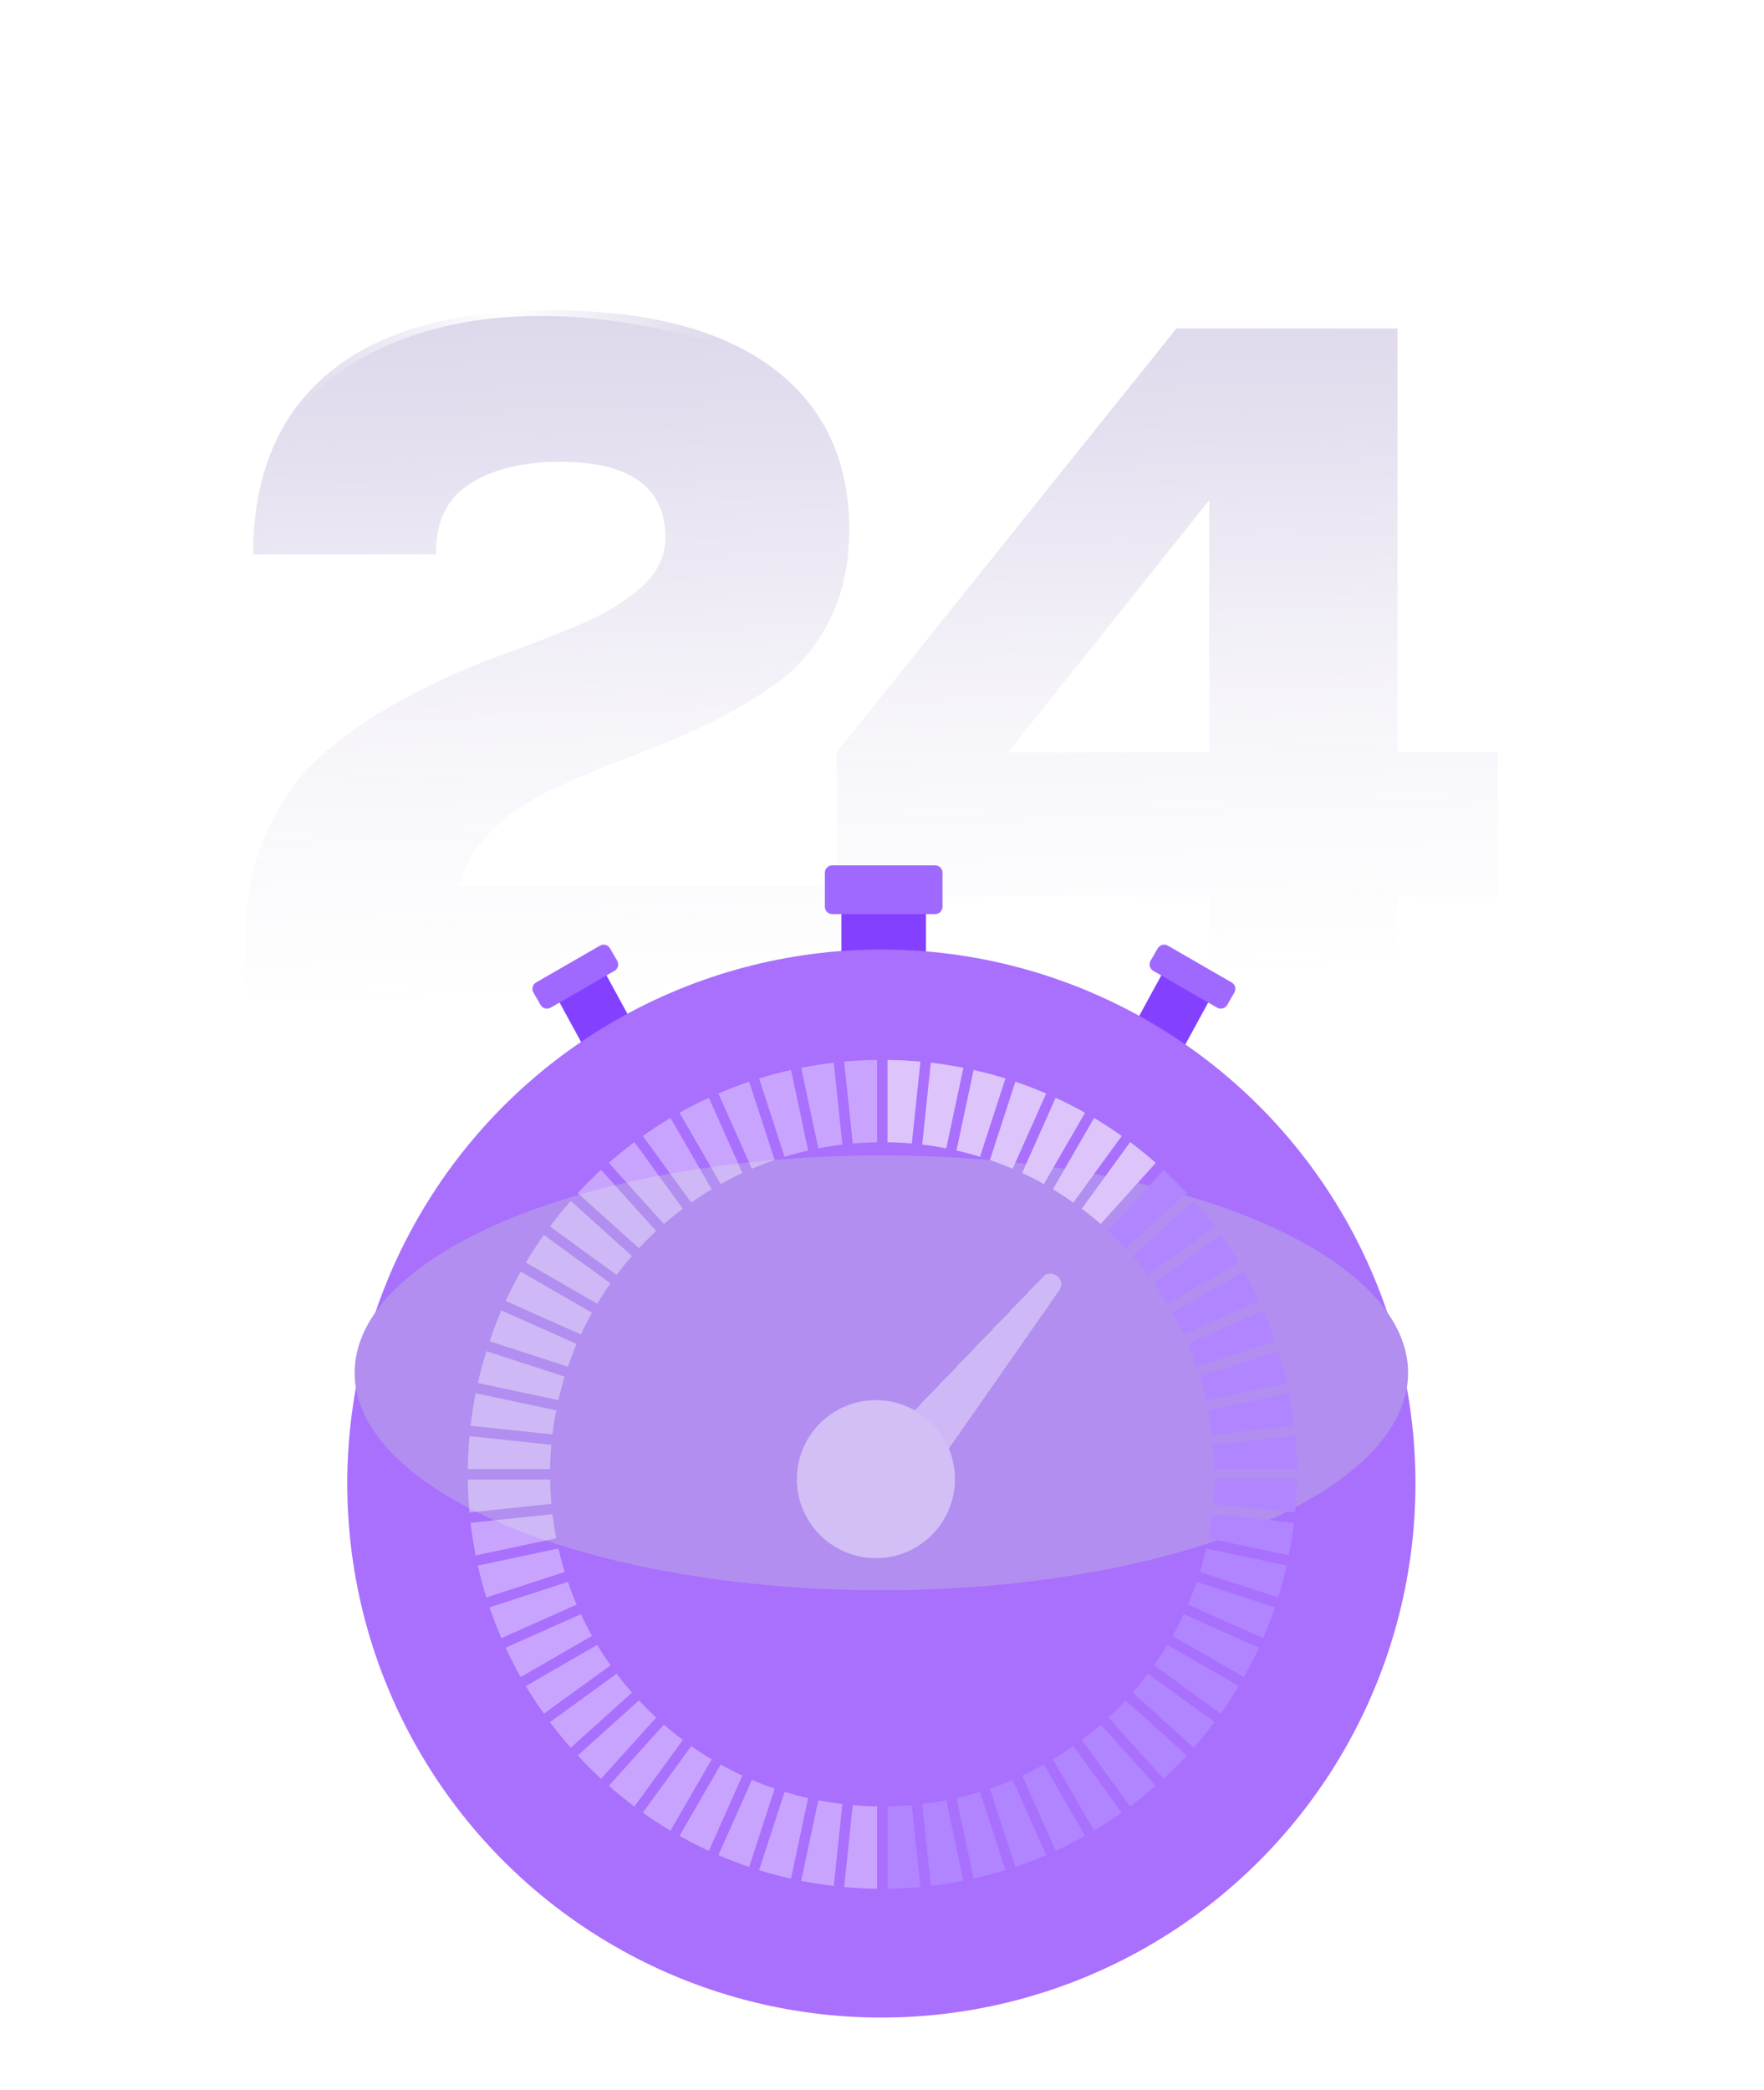 <svg width="499" height="591" viewBox="0 0 499 591" fill="none" xmlns="http://www.w3.org/2000/svg">
<path d="M240.222 149.726C240.222 159.433 238.42 167.891 234.814 175.101C231.209 182.312 226.356 188.274 220.394 192.711C214.292 197.149 207.637 201.17 200.426 204.636C193.216 208.103 185.728 211.292 178.102 214.065C170.475 216.977 163.404 219.889 156.887 222.94C150.231 225.99 144.546 229.734 139.554 234.449C134.562 239.163 131.234 244.71 129.709 250.811H239.113V291.716H69.391V265.925C69.391 254.139 71.471 243.6 75.908 234.31C80.207 225.158 85.892 217.671 92.964 211.847C99.897 206.162 107.662 201.031 116.12 196.594C124.578 192.157 133.037 188.413 141.495 185.362C149.815 182.312 157.58 179.4 164.652 176.349C171.585 173.299 177.27 169.832 181.707 165.811C186.006 161.79 188.224 157.214 188.224 152.084C188.224 137.801 178.24 130.591 158.412 130.591C147.874 130.591 139.415 132.671 132.898 136.831C126.381 140.991 123.192 147.646 123.33 156.798H71.61C71.61 134.474 78.681 117.418 92.964 105.493C107.107 93.707 128.045 87.745 155.777 87.745C182.955 87.745 203.754 93.152 218.314 103.829C232.873 114.645 240.222 129.898 240.222 149.726ZM395.329 212.679H423.755V253.584H395.329V291.716H342.083V253.584H236.7V212.679L332.793 92.875H395.329V212.679ZM285.232 212.679H342.083V141.407L285.232 212.679Z" fill="url(#paint0_linear_115_5311)"/>
<path d="M83.319 115.716C93.486 100.549 131.419 75.216 201.819 95.216" stroke="url(#paint1_linear_115_5311)" stroke-width="3"/>
<g style="mix-blend-mode:screen" clip-path="url(#clip0_115_5311)">
<path d="M157.376 281.813L166.256 298.101C170.735 295.632 175.281 293.3 179.895 291.107L170.47 273.818L157.376 281.813Z" fill="#8440FF"/>
<path d="M157.448 283.98L158.263 283.517L159.081 283.054L170.512 276.436L171.329 275.973L172.145 275.51L173.838 274.533C174.314 274.256 174.661 273.803 174.803 273.272C174.946 272.74 174.872 272.174 174.598 271.697L172.564 268.171C172.288 267.694 171.834 267.346 171.302 267.203C170.77 267.06 170.202 267.133 169.724 267.407L151.642 277.826C151.166 278.102 150.819 278.556 150.676 279.087C150.533 279.618 150.606 280.184 150.88 280.662L152.916 284.186C153.193 284.662 153.646 285.009 154.178 285.151C154.71 285.294 155.276 285.221 155.754 284.948L157.448 283.98Z" fill="#9F69FF"/>
<path d="M342.689 281.813L333.811 298.101C329.332 295.632 324.786 293.3 320.173 291.107L329.597 273.818L342.689 281.813Z" fill="#8440FF"/>
<path d="M342.619 283.98L341.801 283.517L340.983 283.054L329.555 276.436L328.737 275.973L327.919 275.51L326.228 274.533C325.752 274.257 325.405 273.803 325.262 273.272C325.119 272.74 325.192 272.174 325.466 271.697L327.502 268.17C327.778 267.694 328.232 267.347 328.763 267.204C329.295 267.06 329.862 267.133 330.34 267.406L348.424 277.825C348.9 278.102 349.247 278.556 349.389 279.087C349.531 279.618 349.458 280.184 349.184 280.662L347.148 284.186C346.871 284.661 346.418 285.009 345.886 285.151C345.354 285.294 344.788 285.221 344.31 284.948L342.619 283.98Z" fill="#9F69FF"/>
<path d="M238.013 270.185C245.966 269.339 253.987 269.339 261.94 270.185V256.149H238.013V270.185Z" fill="#8440FF"/>
<path d="M237.356 258.49H264.546C265.094 258.49 265.619 258.272 266.007 257.885C266.394 257.498 266.612 256.972 266.612 256.425V246.781C266.612 246.233 266.394 245.708 266.007 245.321C265.619 244.933 265.094 244.716 264.546 244.716H235.406C235.134 244.716 234.865 244.769 234.614 244.872C234.363 244.976 234.135 245.128 233.943 245.32C233.751 245.512 233.598 245.74 233.494 245.99C233.39 246.241 233.337 246.51 233.337 246.781V256.425C233.337 256.696 233.39 256.965 233.494 257.216C233.598 257.466 233.751 257.694 233.943 257.886C234.135 258.078 234.363 258.23 234.614 258.333C234.865 258.437 235.134 258.49 235.406 258.49H237.356Z" fill="#9F69FF"/>
<path d="M168.675 466.746L148.489 478.392C150.083 481.071 151.782 483.678 153.586 486.214L172.444 472.521C171.116 470.645 169.86 468.72 168.675 466.746Z" fill="#E4FFD5"/>
<path d="M329.963 370.283L350.151 358.632C348.554 355.956 346.855 353.349 345.054 350.813L326.198 364.504C327.522 366.381 328.777 368.307 329.963 370.283Z" fill="#AF82FF"/>
<path d="M324.47 362.128L343.326 348.445C341.463 345.952 339.503 343.537 337.446 341.2L320.126 356.78C321.64 358.506 323.088 360.288 324.47 362.128Z" fill="#AF82FF"/>
<path d="M164.064 458.061L142.769 467.536C144.075 470.37 145.49 473.141 147.013 475.848L167.208 464.199C166.085 462.202 165.037 460.156 164.064 458.061Z" fill="#E4FFD5"/>
<path d="M157.71 439.48L134.901 444.324C135.589 447.376 136.396 450.378 137.322 453.331L159.496 446.13C158.816 443.951 158.221 441.734 157.71 439.48Z" fill="#E4FFD5"/>
<path d="M250.791 324.615C253.108 324.65 255.403 324.768 257.676 324.969L260.109 301.801C257.035 301.522 253.928 301.362 250.786 301.32L250.791 324.615Z" fill="#AF82FF"/>
<path d="M318.157 354.589L335.477 339.002C333.364 336.719 331.164 334.521 328.876 332.408L313.282 349.716C314.968 351.281 316.592 352.905 318.157 354.589Z" fill="#AF82FF"/>
<path d="M160.393 448.932L138.222 456.13C139.226 459.089 140.342 461.993 141.572 464.841L162.867 455.366C161.967 453.264 161.142 451.119 160.393 448.932Z" fill="#E4FFD5"/>
<path d="M342.614 407.234L365.795 404.801C365.431 401.689 364.948 398.616 364.345 395.583L341.544 400.427C341.983 402.663 342.339 404.932 342.614 407.234Z" fill="#AF82FF"/>
<path d="M156.022 429.793L132.841 432.229C133.202 435.338 133.686 438.41 134.291 441.446L157.092 436.602C156.655 434.358 156.299 432.088 156.022 429.793Z" fill="#E4FFD5"/>
<path d="M195.279 495.353L181.571 514.197C184.109 515.994 186.718 517.692 189.397 519.291L201.053 499.115C199.082 497.928 197.157 496.674 195.279 495.353Z" fill="#E4FFD5"/>
<path d="M340.935 397.547L363.736 392.705C363.05 389.654 362.247 386.648 361.327 383.689L339.153 390.89C339.827 393.076 340.421 395.295 340.935 397.547Z" fill="#AF82FF"/>
<path d="M203.608 500.585L191.952 520.759C194.658 522.28 197.43 523.694 200.267 525.001L209.749 503.718C207.66 502.749 205.612 501.705 203.608 500.585Z" fill="#E4FFD5"/>
<path d="M338.245 388.09L360.418 380.89C359.416 377.931 358.299 375.027 357.068 372.179L335.771 381.656C336.672 383.763 337.497 385.908 338.245 388.09Z" fill="#AF82FF"/>
<path d="M334.574 378.968L355.869 369.491C354.563 366.659 353.146 363.888 351.62 361.179L331.435 372.828C332.554 374.83 333.601 376.877 334.574 378.968Z" fill="#AF82FF"/>
<path d="M180.481 482.44L163.163 498.018C165.273 500.304 167.472 502.503 169.761 504.614L185.355 487.305C183.673 485.747 182.048 484.126 180.481 482.44Z" fill="#E4FFD5"/>
<path d="M174.158 474.901L155.302 488.594C157.167 491.087 159.127 493.502 161.182 495.839L178.502 480.254C176.996 478.525 175.548 476.741 174.158 474.901Z" fill="#E4FFD5"/>
<path d="M187.544 489.282L171.95 506.585C174.285 508.636 176.702 510.595 179.199 512.461L192.9 493.618C191.062 492.237 189.277 490.791 187.544 489.282Z" fill="#E4FFD5"/>
<path d="M272.265 303.556C269.23 302.954 266.155 302.471 263.042 302.107L260.604 325.275C262.903 325.548 265.174 325.904 267.418 326.342L272.265 303.556Z" fill="#AF82FF"/>
<path d="M185.354 349.716L169.755 332.408C167.471 334.518 165.272 336.716 163.157 339.002L180.475 354.589C182.044 352.907 183.67 351.282 185.354 349.716Z" fill="#E4FFD5"/>
<path d="M201.061 337.919L189.405 317.743C186.727 319.339 184.118 321.037 181.579 322.836L195.28 341.684C197.157 340.358 199.084 339.103 201.061 337.919Z" fill="#E4FFD5"/>
<path d="M172.436 364.506L153.578 350.815C151.784 353.348 150.085 355.955 148.481 358.634L168.667 370.283C169.856 368.31 171.113 366.385 172.436 364.506Z" fill="#E4FFD5"/>
<path d="M178.511 356.78L161.184 341.19C159.136 343.524 157.179 345.942 155.312 348.444L174.158 362.128C175.548 360.29 176.999 358.507 178.511 356.78Z" fill="#E4FFD5"/>
<path d="M192.9 343.409L179.199 324.562C176.705 326.425 174.289 328.383 171.95 330.438L187.544 347.75C189.277 346.239 191.062 344.792 192.9 343.409Z" fill="#E4FFD5"/>
<path d="M209.749 333.309L200.267 312.026C197.433 313.332 194.661 314.746 191.952 316.268L203.608 336.444C205.609 335.325 207.657 334.28 209.749 333.309Z" fill="#E4FFD5"/>
<path d="M226.374 303.556L231.221 326.342C233.463 325.907 235.734 325.551 238.032 325.275L235.595 302.107C232.476 302.468 229.403 302.951 226.374 303.556Z" fill="#E4FFD5"/>
<path d="M228.34 326.951L223.505 304.166C220.444 304.851 217.432 305.653 214.47 306.571L221.672 328.732C223.864 328.06 226.087 327.467 228.34 326.951Z" fill="#E4FFD5"/>
<path d="M218.871 329.641L211.666 307.481C208.705 308.484 205.8 309.6 202.95 310.829L212.433 332.112C214.544 331.212 216.69 330.388 218.871 329.641Z" fill="#E4FFD5"/>
<path d="M159.484 390.89L137.322 383.689C136.396 386.645 135.593 389.65 134.913 392.705L157.71 397.546C158.219 395.296 158.811 393.077 159.484 390.89Z" fill="#E4FFD5"/>
<path d="M295.031 336.444L306.675 316.261C303.969 314.742 301.198 313.328 298.36 312.019L288.878 333.302C290.977 334.279 293.028 335.326 295.031 336.444Z" fill="#AF82FF"/>
<path d="M155.716 410.161L132.538 407.718C132.256 410.79 132.096 413.895 132.056 417.033H155.362C155.399 414.724 155.517 412.433 155.716 410.161Z" fill="#E4FFD5"/>
<path d="M343.279 417.042H366.586C366.549 413.907 366.388 410.802 366.104 407.727L342.937 410.161C343.125 412.433 343.239 414.727 343.279 417.042Z" fill="#AF82FF"/>
<path d="M167.208 372.83L147.013 361.179C145.495 363.888 144.08 366.659 142.769 369.491L164.064 378.968C165.037 376.88 166.085 374.833 167.208 372.83Z" fill="#E4FFD5"/>
<path d="M240.961 324.969C243.233 324.767 245.528 324.649 247.847 324.615V301.32C244.707 301.358 241.6 301.519 238.526 301.801L240.961 324.969Z" fill="#E4FFD5"/>
<path d="M162.867 381.656L141.572 372.179C140.344 375.027 139.227 377.931 138.222 380.89L160.393 388.09C161.142 385.906 161.967 383.761 162.867 381.656Z" fill="#E4FFD5"/>
<path d="M155.362 419.99H132.056C132.094 423.126 132.255 426.232 132.538 429.307L155.705 426.871C155.513 424.599 155.399 422.305 155.362 419.99Z" fill="#E4FFD5"/>
<path d="M157.092 400.427L134.291 395.583C133.692 398.613 133.208 401.686 132.841 404.801L156.022 407.234C156.299 404.932 156.655 402.663 157.092 400.427Z" fill="#E4FFD5"/>
<path d="M270.302 510.076L275.148 532.864C278.202 532.178 281.209 531.376 284.17 530.456L276.965 508.295C274.773 508.968 272.552 509.562 270.302 510.076Z" fill="#AF82FF"/>
<path d="M212.44 504.917L202.958 526.2C205.808 527.435 208.713 528.551 211.674 529.548L218.879 507.388C216.695 506.641 214.549 505.817 212.44 504.917Z" fill="#E4FFD5"/>
<path d="M326.202 472.521L345.058 486.214C346.856 483.681 348.555 481.074 350.155 478.395L329.969 466.746C328.781 468.719 327.526 470.644 326.202 472.521Z" fill="#AF82FF"/>
<path d="M288.888 503.718L298.37 525.001C301.206 523.695 303.977 522.281 306.685 520.759L295.032 500.585C293.028 501.701 290.98 502.746 288.888 503.718Z" fill="#AF82FF"/>
<path d="M297.577 499.11L309.233 519.287C311.914 517.692 314.522 515.994 317.059 514.193L303.357 495.348C301.481 496.665 299.554 497.919 297.577 499.11Z" fill="#AF82FF"/>
<path d="M313.282 487.311L328.876 504.621C331.164 502.509 333.364 500.311 335.477 498.024L318.157 482.44C316.594 484.124 314.969 485.748 313.282 487.311Z" fill="#AF82FF"/>
<path d="M311.094 347.75L326.69 330.44C324.352 328.389 321.935 326.43 319.441 324.564L305.749 343.409C307.581 344.789 309.362 346.236 311.094 347.75Z" fill="#AF82FF"/>
<path d="M305.749 493.618L319.45 512.465C321.945 510.601 324.361 508.642 326.699 506.589L311.103 489.279C309.367 490.79 307.582 492.237 305.749 493.618Z" fill="#AF82FF"/>
<path d="M331.439 464.199L351.62 475.848C353.143 473.141 354.557 470.37 355.864 467.536L334.569 458.061C333.602 460.156 332.558 462.202 331.439 464.199Z" fill="#AF82FF"/>
<path d="M286.199 332.112L295.679 310.829C292.833 309.602 289.927 308.486 286.963 307.481L279.761 329.641C281.949 330.387 284.095 331.21 286.199 332.112Z" fill="#AF82FF"/>
<path d="M342.921 426.866L366.088 429.302C366.369 426.23 366.53 423.125 366.57 419.985H343.28C343.24 422.303 343.12 424.597 342.921 426.866Z" fill="#AF82FF"/>
<path d="M335.771 455.373L357.068 464.848C358.296 462.003 359.413 459.099 360.418 456.137L338.245 448.932C337.497 451.117 336.672 453.264 335.771 455.373Z" fill="#AF82FF"/>
<path d="M341.544 436.602L364.345 441.446C364.948 438.413 365.431 435.341 365.795 432.229L342.614 429.793C342.339 432.09 341.983 434.36 341.544 436.602Z" fill="#AF82FF"/>
<path d="M276.96 328.732L284.165 306.571C281.207 305.654 278.2 304.852 275.144 304.166L270.302 326.951C272.551 327.465 274.77 328.059 276.96 328.732Z" fill="#AF82FF"/>
<path d="M303.357 341.677L317.059 322.83C314.522 321.036 311.914 319.338 309.233 317.736L297.577 337.912C299.554 339.099 301.481 340.354 303.357 341.677Z" fill="#AF82FF"/>
<path d="M339.153 446.139L361.327 453.331C362.253 450.375 363.057 447.37 363.736 444.315L340.935 439.471C340.421 441.728 339.827 443.951 339.153 446.139Z" fill="#AF82FF"/>
<path d="M320.126 480.254L337.446 495.839C339.502 493.503 341.462 491.088 343.326 488.594L324.47 474.901C323.088 476.739 321.64 478.524 320.126 480.254Z" fill="#AF82FF"/>
<path d="M260.604 511.755L263.042 534.922C266.155 534.558 269.23 534.075 272.265 533.473L267.418 510.685C265.171 511.122 262.9 511.478 260.604 511.755Z" fill="#AF82FF"/>
<path d="M238.526 535.226C241.6 535.507 244.707 535.667 247.847 535.707V512.415C245.53 512.379 243.235 512.261 240.961 512.061L238.526 535.226Z" fill="#E4FFD5"/>
<path d="M226.374 533.473C229.407 534.075 232.481 534.558 235.595 534.922L238.032 511.755C235.735 511.48 233.465 511.123 231.221 510.685L226.374 533.473Z" fill="#E4FFD5"/>
<path d="M221.677 508.295L214.47 530.456C217.427 531.382 220.434 532.185 223.489 532.864L228.335 510.076C226.087 509.563 223.867 508.97 221.677 508.295Z" fill="#E4FFD5"/>
<path d="M279.761 507.388L286.963 529.548C289.924 528.545 292.829 527.429 295.679 526.2L286.199 504.917C284.095 505.816 281.949 506.639 279.761 507.388Z" fill="#AF82FF"/>
<path d="M250.79 512.414V535.707C253.93 535.67 257.037 535.51 260.113 535.226L257.675 512.072C255.403 512.263 253.108 512.377 250.79 512.414Z" fill="#AF82FF"/>
<ellipse cx="249.319" cy="419.518" rx="151.086" ry="151.015" fill="#A96FFD"/>
<ellipse cx="247.516" cy="419.879" rx="22.356" ry="22.346" fill="#E4E4E4"/>
<g filter="url(#filter0_d_115_5311)">
<path d="M294.752 362.71C297.316 360.045 301.493 363.473 299.376 366.505L257.863 425.961L244.631 414.808L294.752 362.71Z" fill="#E4E4E4"/>
</g>
</g>
<g filter="url(#filter1_f_115_5311)">
<ellipse cx="249.319" cy="388.216" rx="149" ry="61.5" fill="#B18EEF"/>
</g>
<g filter="url(#filter2_d_115_5311)">
<path d="M295.016 361.106C297.58 358.441 301.757 361.869 299.639 364.901L258.127 424.357L244.895 413.204L295.016 361.106Z" fill="white" fill-opacity="0.37" shape-rendering="crispEdges"/>
</g>
<path d="M168.939 465.142L148.753 476.788C150.347 479.467 152.046 482.074 153.85 484.61L172.708 470.917C171.38 469.041 170.123 467.116 168.939 465.142Z" fill="white" fill-opacity="0.37"/>
<path d="M330.227 368.679L350.415 357.028C348.818 354.351 347.119 351.745 345.318 349.209L326.462 362.9C327.786 364.777 329.04 366.703 330.227 368.679Z" fill="#B185FF"/>
<path d="M324.734 360.524L343.589 346.841C341.727 344.348 339.767 341.933 337.71 339.596L320.39 355.176C321.903 356.902 323.351 358.684 324.734 360.524Z" fill="#B185FF"/>
<path d="M164.328 456.457L143.032 465.932C144.339 468.766 145.754 471.536 147.276 474.244L167.471 462.595C166.349 460.598 165.301 458.552 164.328 456.457Z" fill="white" fill-opacity="0.37"/>
<path d="M157.973 437.876L135.165 442.72C135.852 445.772 136.659 448.774 137.586 451.727L159.759 444.526C159.08 442.347 158.484 440.13 157.973 437.876Z" fill="white" fill-opacity="0.37"/>
<path d="M251.054 323.011C253.371 323.046 255.666 323.164 257.94 323.365L260.372 300.197C257.299 299.918 254.191 299.757 251.05 299.716L251.054 323.011Z" fill="#DDC4FB"/>
<path d="M318.42 352.985L335.74 337.398C333.627 335.115 331.427 332.917 329.14 330.804L313.546 348.112C315.231 349.677 316.856 351.301 318.42 352.985Z" fill="#B185FF"/>
<path d="M160.655 447.328L138.483 454.526C139.487 457.485 140.604 460.389 141.833 463.237L163.129 453.762C162.228 451.66 161.404 449.515 160.655 447.328Z" fill="white" fill-opacity="0.37"/>
<path d="M342.878 405.63L366.059 403.197C365.695 400.085 365.211 397.013 364.609 393.979L341.808 398.823C342.246 401.06 342.603 403.329 342.878 405.63Z" fill="#B185FF"/>
<path d="M156.286 428.189L133.104 430.625C133.466 433.734 133.949 436.806 134.555 439.842L157.356 434.998C156.919 432.754 156.562 430.484 156.286 428.189Z" fill="white" fill-opacity="0.37"/>
<path d="M195.543 493.749L181.835 512.593C184.373 514.39 186.981 516.088 189.661 517.687L201.316 497.511C199.346 496.324 197.421 495.07 195.543 493.749Z" fill="white" fill-opacity="0.37"/>
<path d="M341.199 395.942L364 391.101C363.314 388.049 362.511 385.044 361.59 382.085L339.417 389.286C340.09 391.471 340.684 393.69 341.199 395.942Z" fill="#B185FF"/>
<path d="M203.871 498.981L192.216 519.155C194.922 520.676 197.693 522.09 200.531 523.397L210.013 502.114C207.923 501.145 205.876 500.101 203.871 498.981Z" fill="white" fill-opacity="0.37"/>
<path d="M338.508 386.486L360.682 379.286C359.68 376.327 358.563 373.423 357.332 370.575L336.034 380.052C336.936 382.159 337.761 384.304 338.508 386.486Z" fill="#B185FF"/>
<path d="M334.837 377.364L356.133 367.887C354.826 365.055 353.41 362.284 351.884 359.575L331.698 371.224C332.818 373.226 333.864 375.273 334.837 377.364Z" fill="#B185FF"/>
<path d="M180.744 480.836L163.427 496.414C165.537 498.7 167.736 500.899 170.025 503.01L185.619 485.701C183.937 484.143 182.312 482.522 180.744 480.836Z" fill="white" fill-opacity="0.37"/>
<path d="M174.421 473.297L155.565 486.99C157.431 489.483 159.391 491.898 161.445 494.235L178.765 478.65C177.259 476.921 175.811 475.137 174.421 473.297Z" fill="white" fill-opacity="0.37"/>
<path d="M187.808 487.678L172.214 504.981C174.549 507.032 176.965 508.991 179.463 510.857L193.164 492.014C191.326 490.633 189.541 489.187 187.808 487.678Z" fill="white" fill-opacity="0.37"/>
<path d="M272.528 301.952C269.493 301.35 266.419 300.867 263.305 300.503L260.868 323.671C263.166 323.944 265.438 324.3 267.682 324.738L272.528 301.952Z" fill="#DDC4FB"/>
<path d="M185.618 348.112L170.019 330.804C167.735 332.914 165.535 335.112 163.421 337.398L180.738 352.985C182.308 351.303 183.934 349.678 185.618 348.112Z" fill="white" fill-opacity="0.37"/>
<path d="M201.324 336.315L189.669 316.139C186.991 317.735 184.382 319.433 181.843 321.232L195.544 340.08C197.42 338.754 199.347 337.499 201.324 336.315Z" fill="white" fill-opacity="0.37"/>
<path d="M172.7 362.902L153.842 349.211C152.047 351.744 150.348 354.351 148.745 357.03L168.931 368.679C170.12 366.706 171.377 364.781 172.7 362.902Z" fill="white" fill-opacity="0.37"/>
<path d="M178.775 355.176L161.448 339.586C159.4 341.92 157.442 344.338 155.575 346.84L174.422 360.524C175.812 358.686 177.263 356.903 178.775 355.176Z" fill="white" fill-opacity="0.37"/>
<path d="M193.164 341.805L179.463 322.958C176.969 324.821 174.552 326.779 172.214 328.834L187.808 346.146C189.541 344.635 191.326 343.188 193.164 341.805Z" fill="white" fill-opacity="0.37"/>
<path d="M210.013 331.705L200.531 310.422C197.696 311.728 194.925 313.142 192.216 314.664L203.871 334.84C205.873 333.721 207.92 332.676 210.013 331.705Z" fill="white" fill-opacity="0.37"/>
<path d="M226.638 301.952L231.484 324.738C233.727 324.303 235.997 323.947 238.295 323.671L235.858 300.503C232.74 300.864 229.666 301.347 226.638 301.952Z" fill="white" fill-opacity="0.37"/>
<path d="M228.604 325.347L223.769 302.562C220.707 303.247 217.696 304.049 214.733 304.967L221.936 327.128C224.128 326.456 226.35 325.863 228.604 325.347Z" fill="white" fill-opacity="0.37"/>
<path d="M219.134 328.037L211.929 305.877C208.969 306.88 206.063 307.996 203.214 309.225L212.696 330.508C214.808 329.608 216.954 328.784 219.134 328.037Z" fill="white" fill-opacity="0.37"/>
<path d="M159.746 389.286L137.584 382.085C136.658 385.041 135.854 388.046 135.175 391.101L157.971 395.942C158.481 393.692 159.073 391.473 159.746 389.286Z" fill="white" fill-opacity="0.37"/>
<path d="M295.295 334.84L306.939 314.657C304.233 313.138 301.461 311.724 298.624 310.415L289.142 331.698C291.241 332.675 293.292 333.722 295.295 334.84Z" fill="#DDC4FB"/>
<path d="M155.98 408.557L132.801 406.114C132.52 409.186 132.359 412.291 132.319 415.429H155.626C155.663 413.12 155.781 410.829 155.98 408.557Z" fill="white" fill-opacity="0.37"/>
<path d="M343.543 415.438H366.849C366.812 412.303 366.652 409.198 366.368 406.124L343.2 408.557C343.389 410.829 343.503 413.123 343.543 415.438Z" fill="#B185FF"/>
<path d="M167.471 371.226L147.276 359.575C145.758 362.284 144.343 365.055 143.032 367.887L164.328 377.364C165.301 375.276 166.349 373.23 167.471 371.226Z" fill="white" fill-opacity="0.37"/>
<path d="M241.225 323.365C243.497 323.163 245.792 323.045 248.11 323.011V299.716C244.97 299.754 241.864 299.915 238.79 300.197L241.225 323.365Z" fill="white" fill-opacity="0.37"/>
<path d="M163.129 380.052L141.833 370.575C140.606 373.423 139.489 376.327 138.483 379.286L160.655 386.486C161.404 384.302 162.228 382.157 163.129 380.052Z" fill="white" fill-opacity="0.37"/>
<path d="M155.626 418.386H132.319C132.358 421.522 132.519 424.628 132.801 427.703L155.969 425.267C155.777 422.995 155.663 420.701 155.626 418.386Z" fill="white" fill-opacity="0.37"/>
<path d="M157.356 398.823L134.555 393.979C133.956 397.01 133.472 400.082 133.104 403.197L156.286 405.63C156.562 403.329 156.919 401.06 157.356 398.823Z" fill="white" fill-opacity="0.37"/>
<path d="M270.565 508.472L275.412 531.26C278.465 530.574 281.473 529.772 284.433 528.852L277.228 506.691C275.037 507.364 272.816 507.958 270.565 508.472Z" fill="#B185FF"/>
<path d="M212.704 503.313L203.222 524.596C206.071 525.831 208.976 526.947 211.937 527.944L219.142 505.784C216.958 505.037 214.812 504.213 212.704 503.313Z" fill="white" fill-opacity="0.37"/>
<path d="M326.466 470.917L345.322 484.61C347.119 482.077 348.818 479.47 350.419 476.791L330.233 465.142C329.045 467.115 327.789 469.04 326.466 470.917Z" fill="#B185FF"/>
<path d="M289.151 502.114L298.634 523.397C301.469 522.091 304.241 520.677 306.949 519.155L295.295 498.981C293.292 500.097 291.244 501.142 289.151 502.114Z" fill="#B185FF"/>
<path d="M297.841 497.507L309.496 517.683C312.178 516.088 314.786 514.39 317.322 512.589L303.621 493.744C301.745 495.061 299.818 496.315 297.841 497.507Z" fill="#B185FF"/>
<path d="M313.546 485.707L329.14 503.017C331.427 500.906 333.627 498.707 335.74 496.421L318.42 480.836C316.857 482.52 315.232 484.144 313.546 485.707Z" fill="#B185FF"/>
<path d="M311.355 346.146L326.952 328.836C324.613 326.785 322.197 324.826 319.703 322.96L306.011 341.805C307.843 343.185 309.624 344.632 311.355 346.146Z" fill="#DDC4FB"/>
<path d="M306.011 492.014L319.712 510.861C322.206 508.997 324.623 507.038 326.961 504.985L311.365 487.675C309.629 489.186 307.844 490.633 306.011 492.014Z" fill="#B185FF"/>
<path d="M331.702 462.595L351.883 474.244C353.406 471.536 354.821 468.766 356.127 465.932L334.832 456.457C333.865 458.552 332.822 460.598 331.702 462.595Z" fill="#B185FF"/>
<path d="M286.463 330.508L295.943 309.225C293.096 307.998 290.191 306.882 287.227 305.877L280.024 328.037C282.213 328.783 284.359 329.606 286.463 330.508Z" fill="#DDC4FB"/>
<path d="M343.183 425.262L366.35 427.698C366.631 424.626 366.792 421.521 366.832 418.381H343.542C343.502 420.699 343.382 422.993 343.183 425.262Z" fill="#B185FF"/>
<path d="M336.034 453.769L357.332 463.244C358.56 460.399 359.676 457.495 360.682 454.533L338.508 447.328C337.761 449.513 336.936 451.66 336.034 453.769Z" fill="#B185FF"/>
<path d="M341.808 434.998L364.609 439.842C365.211 436.809 365.695 433.737 366.059 430.625L342.878 428.189C342.603 430.486 342.246 432.756 341.808 434.998Z" fill="#B185FF"/>
<path d="M277.224 327.128L284.429 304.967C281.471 304.05 278.464 303.248 275.407 302.562L270.565 325.347C272.814 325.861 275.034 326.455 277.224 327.128Z" fill="#DDC4FB"/>
<path d="M303.621 340.073L317.322 321.226C314.786 319.432 312.178 317.734 309.496 316.132L297.841 336.308C299.818 337.495 301.745 338.75 303.621 340.073Z" fill="#DDC4FB"/>
<path d="M339.417 444.535L361.59 451.727C362.517 448.771 363.32 445.766 364 442.711L341.199 437.867C340.684 440.124 340.09 442.347 339.417 444.535Z" fill="#B185FF"/>
<path d="M320.39 478.65L337.71 494.235C339.765 491.899 341.725 489.484 343.589 486.99L324.734 473.297C323.351 475.135 321.903 476.92 320.39 478.65Z" fill="#B185FF"/>
<path d="M260.868 510.151L263.305 533.318C266.419 532.954 269.493 532.471 272.528 531.869L267.682 509.081C265.434 509.518 263.163 509.874 260.868 510.151Z" fill="#B185FF"/>
<path d="M238.79 533.622C241.864 533.903 244.97 534.063 248.11 534.103V510.811C245.794 510.775 243.498 510.657 241.225 510.457L238.79 533.622Z" fill="white" fill-opacity="0.37"/>
<path d="M226.638 531.869C229.671 532.471 232.745 532.954 235.858 533.318L238.295 510.151C235.999 509.876 233.728 509.519 231.484 509.081L226.638 531.869Z" fill="white" fill-opacity="0.37"/>
<path d="M221.941 506.691L214.733 528.852C217.691 529.778 220.697 530.581 223.752 531.26L228.599 508.472C226.35 507.959 224.131 507.366 221.941 506.691Z" fill="white" fill-opacity="0.37"/>
<path d="M280.024 505.784L287.227 527.944C290.188 526.941 293.093 525.825 295.943 524.596L286.463 503.313C284.359 504.212 282.213 505.035 280.024 505.784Z" fill="#B185FF"/>
<path d="M251.054 510.81V534.103C254.194 534.066 257.301 533.906 260.376 533.621L257.939 510.468C255.667 510.659 253.372 510.773 251.054 510.81Z" fill="#B185FF"/>
<ellipse cx="247.779" cy="418.275" rx="22.356" ry="22.346" fill="#D2BFF6"/>
<defs>
<filter id="filter0_d_115_5311" x="224.631" y="341.752" width="95.324" height="104.208" filterUnits="userSpaceOnUse" color-interpolation-filters="sRGB">
<feFlood flood-opacity="0" result="BackgroundImageFix"/>
<feColorMatrix in="SourceAlpha" type="matrix" values="0 0 0 0 0 0 0 0 0 0 0 0 0 0 0 0 0 0 127 0" result="hardAlpha"/>
<feOffset/>
<feGaussianBlur stdDeviation="10"/>
<feComposite in2="hardAlpha" operator="out"/>
<feColorMatrix type="matrix" values="0 0 0 0 0.685 0 0 0 0 0.508 0 0 0 0 1 0 0 0 1 0"/>
<feBlend mode="normal" in2="BackgroundImageFix" result="effect1_dropShadow_115_5311"/>
<feBlend mode="normal" in="SourceGraphic" in2="effect1_dropShadow_115_5311" result="shape"/>
</filter>
<filter id="filter1_f_115_5311" x="0.319" y="226.716" width="498" height="323" filterUnits="userSpaceOnUse" color-interpolation-filters="sRGB">
<feFlood flood-opacity="0" result="BackgroundImageFix"/>
<feBlend mode="normal" in="SourceGraphic" in2="BackgroundImageFix" result="shape"/>
<feGaussianBlur stdDeviation="50" result="effect1_foregroundBlur_115_5311"/>
</filter>
<filter id="filter2_d_115_5311" x="224.895" y="340.148" width="95.324" height="104.208" filterUnits="userSpaceOnUse" color-interpolation-filters="sRGB">
<feFlood flood-opacity="0" result="BackgroundImageFix"/>
<feColorMatrix in="SourceAlpha" type="matrix" values="0 0 0 0 0 0 0 0 0 0 0 0 0 0 0 0 0 0 127 0" result="hardAlpha"/>
<feOffset/>
<feGaussianBlur stdDeviation="10"/>
<feComposite in2="hardAlpha" operator="out"/>
<feColorMatrix type="matrix" values="0 0 0 0 0.685 0 0 0 0 0.508 0 0 0 0 1 0 0 0 1 0"/>
<feBlend mode="normal" in2="BackgroundImageFix" result="effect1_dropShadow_115_5311"/>
<feBlend mode="normal" in="SourceGraphic" in2="effect1_dropShadow_115_5311" result="shape"/>
</filter>
<linearGradient id="paint0_linear_115_5311" x1="236.819" y1="11.716" x2="247.319" y2="312.716" gradientUnits="userSpaceOnUse">
<stop stop-color="#A492C9" stop-opacity="0.5"/>
<stop offset="0.355" stop-color="#A492C9" stop-opacity="0.3"/>
<stop offset="0.63" stop-color="#A492C9" stop-opacity="0.096"/>
<stop offset="0.885" stop-color="#A492C9" stop-opacity="0"/>
</linearGradient>
<linearGradient id="paint1_linear_115_5311" x1="83.319" y1="101.774" x2="201.819" y2="101.774" gradientUnits="userSpaceOnUse">
<stop stop-color="white" stop-opacity="0"/>
<stop offset="0.5" stop-color="white"/>
<stop offset="1" stop-color="white" stop-opacity="0"/>
</linearGradient>
<clipPath id="clip0_115_5311">
<rect width="344" height="346" fill="white" transform="translate(77.319 244.716)"/>
</clipPath>
</defs>
</svg>
